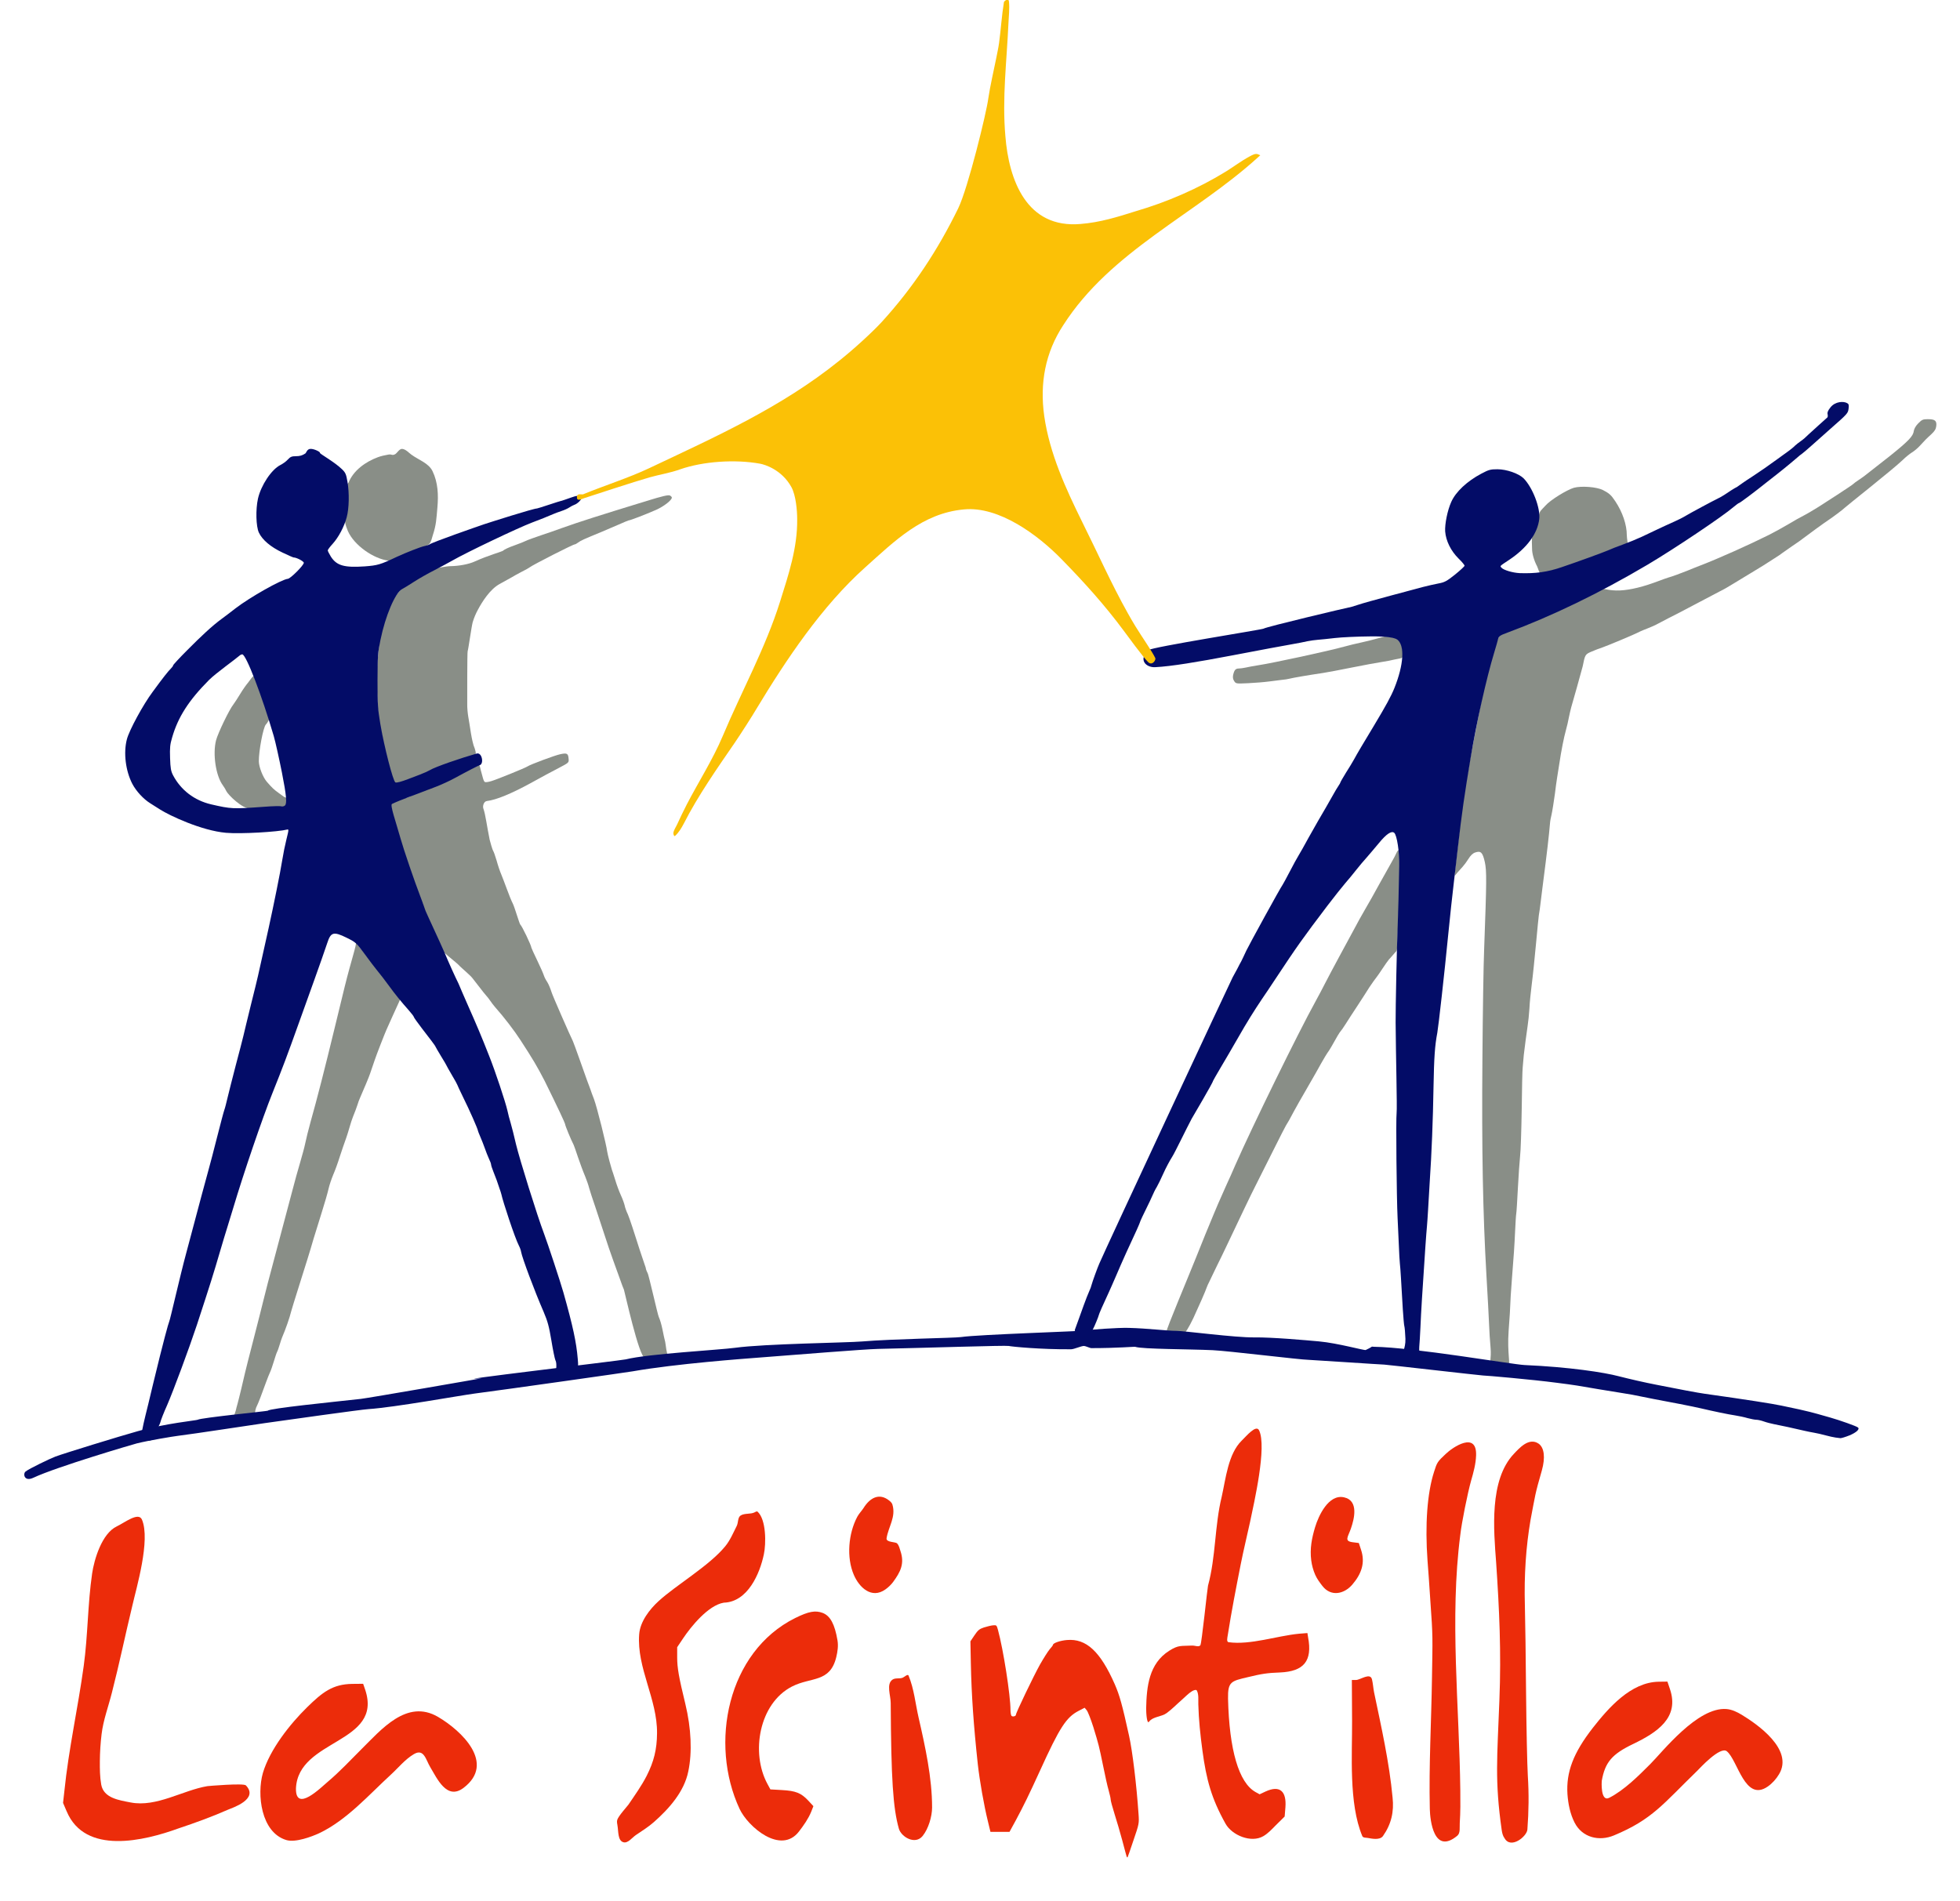 <?xml version="1.0" encoding="UTF-8" standalone="no"?><!DOCTYPE svg PUBLIC "-//W3C//DTD SVG 1.1//EN" "http://www.w3.org/Graphics/SVG/1.1/DTD/svg11.dtd"><svg width="900" height="873" viewBox="0 0 900 873" version="1.1" xmlns="http://www.w3.org/2000/svg" xmlns:xlink="http://www.w3.org/1999/xlink" xml:space="preserve" xmlns:serif="http://www.serif.com/" style="fill-rule:evenodd;clip-rule:evenodd;stroke-linejoin:round;stroke-miterlimit:2;"><g id="Ombre"><path d="M107.591,649.936c-0,-0.3 0.509,-1.536 0.709,-2.286c0.15,-0.8 0.5,-2.05 0.75,-2.9c0.25,-0.8 1,-3.95 1.75,-7c0.7,-3 1.45,-6.3 1.7,-7.25c0.2,-0.95 2,-8.05 4,-15.75c2,-7.7 4,-15.7 4.5,-17.75c0.85,-3.55 2.75,-10.85 4.95,-19c3.15,-11.85 5.75,-21.7 8.3,-31.25c1,-3.85 2.6,-9.7 3.6,-13c0.95,-3.3 1.95,-6.9 2.15,-8c0.85,-3.9 1.4,-6.05 2.6,-10.5c2.95,-10.45 6.55,-24.5 11.15,-43.5c1.8,-7.4 3.85,-15.75 4.5,-18.5c3.2,-13 5.706,-19.747 5.106,-20.497c-0.55,-0.65 18.444,22.897 18.794,23.097c1.75,1 2.18,2.2 1,4.45c-0.488,0.931 -5.1,11.3 -5.65,12.5c-0.55,1.15 -4.75,11.85 -5.5,14.2c-0.8,2.35 -1.7,5.05 -2.05,6c-0.6,1.8 -2.85,7.1 -4.45,10.75c-0.5,1.1 -1.15,2.8 -1.4,3.75c-0.3,0.95 -1.2,3.4 -2.05,5.45c-0.85,2 -2.2,7.25 -3,9.4c-0.8,2.15 -2.15,6.15 -3.05,8.9c-0.85,2.75 -2.2,6.45 -3,8.25c-0.75,1.8 -1.75,4.7 -2.15,6.5c-0.4,1.8 -1.8,6.65 -3.1,10.75c-1.3,4.15 -3,9.65 -3.8,12.25c-0.75,2.6 -1.95,6.65 -2.7,9c-0.7,2.35 -7.25,22.9 -7.55,24.25c-0.65,2.75 -2.55,8.2 -4.15,11.9c-0.6,1.35 -1.6,5.3 -2.3,6.65c-0.7,1.35 -2.2,7.2 -3.3,9.5c-0.3,0.6 -1.05,2.5 -1.7,4.25c-2.25,6.25 -3.6,9.7 -4.15,10.8c-0.8,1.45 -0.962,2.988 -0.962,3.238c-0,0.45 -2.188,0.612 -7.488,1.212c-2.2,0.25 -2.059,0.536 -2.059,0.136Z" style="fill:#898e87;fill-rule:nonzero;"/><path d="M692.35,627c-1.3,-0 -5.7,-1 -7.2,-1c-1.55,0 -0.25,-1.9 -0.7,-7c-0.3,-3.15 -0.6,-8.1 -0.7,-11c-0.1,-2.9 -0.65,-12.9 -1.2,-22.25c-1.65,-28.7 -2.2,-57.9 -1.85,-99.5c0.15,-20.9 0.5,-43.6 0.8,-50.5c1.15,-31.3 1.2,-35.75 0.3,-39.9c-1,-4.45 -1.85,-5.25 -4.45,-4.35c-1.05,0.35 -2.1,1.35 -3.05,2.9c-0.8,1.3 -2,2.9 -2.65,3.6c-0.65,0.7 -1.75,1.95 -2.45,2.75l-1.25,1.5l0.2,-2.7c0.15,-2 1.938,-16.049 2.138,-19.499c0.2,-3.45 2.706,-19.801 3.156,-22.301c0.4,-2.45 1.056,-5.2 1.056,-6c-0,-0.85 6.1,-30.95 6.25,-33.1c0.25,-2.6 0.65,-4.35 1.3,-5.25c0.5,-0.75 4.271,-20.898 7.589,-22.48c2.26,-1.078 9.161,-3.42 10.411,-4.02c1.35,-0.65 20.65,-9.05 21.4,-9.2c0.7,-0.2 1.65,-0.6 2.05,-0.95c1.3,-1.1 11.426,-5.807 12.343,-6.25c0.699,-0.338 2.957,0.85 8.057,0.65c4.9,-0.25 10.85,-1.7 17.85,-4.4c1.65,-0.6 3.55,-1.3 4.25,-1.5c1.55,-0.4 6.05,-2.05 9,-3.25c1.25,-0.55 3.85,-1.55 5.75,-2.3c8.1,-3.1 22.4,-9.5 31.5,-14.05c2.5,-1.25 6.55,-3.5 9,-4.95c2.5,-1.5 5.65,-3.3 7,-3.95c1.4,-0.7 4.4,-2.5 6.75,-3.95c2.35,-1.5 15.35,-9.85 16,-10.55c0.65,-0.7 3.45,-2.4 5.2,-3.75c1.75,-1.4 10.05,-7.85 11.8,-9.25c8.4,-6.75 10.55,-9 10.8,-11.4c0.15,-0.95 0.9,-2.3 2.05,-3.45c1.7,-1.7 2.1,-1.9 4.45,-1.9c3.25,0 4.1,0.75 3.8,3.2c-0.15,1.35 -0.75,2.3 -2.25,3.7c-2.1,1.9 -3.1,2.9 -5.55,5.6c-0.8,0.85 -2.3,2.15 -3.4,2.8c-1.1,0.7 -2.95,2.2 -4.1,3.35c-4.5,4.35 -26.1,21.35 -26.8,22.1c-0.7,0.75 -5.75,4.5 -7.3,5.5c-1.5,0.95 -10.55,7.55 -11.4,8.25c-0.85,0.7 -3.25,2.4 -5.3,3.75c-2.05,1.4 -4.05,2.8 -4.5,3.15c-0.4,0.35 -2.2,1.6 -4,2.7c-1.8,1.15 -4.05,2.6 -5,3.2c-0.95,0.6 -3.65,2.25 -6,3.65c-2.35,1.4 -5.8,3.5 -7.75,4.7c-1.9,1.2 -4.6,2.75 -6,3.4c-1.35,0.65 -22.15,11.75 -23.25,12.15c-0.4,0.2 -2.75,1.4 -5.25,2.75c-2.45,1.4 -7.15,3 -8.15,3.55c-3.15,1.65 -15.6,6.75 -17.1,7.25c-1.5,0.5 -3.9,1.4 -5.35,2.05c-2.75,1.2 -2.85,1.4 -3.9,6.7c-0.2,0.95 -4.9,17.65 -5.25,18.75c-0.3,1.1 -0.8,3.25 -1.1,4.75c-0.25,1.5 -0.9,4.2 -1.4,6c-0.85,3.05 -2.05,8.95 -3.05,15.65c-0.25,1.55 -0.65,4.25 -0.95,6c-0.25,1.7 -0.75,5 -1,7.35c-0.3,2.35 -1.25,8.4 -1.55,9.6c-0.3,1.2 -0.65,2.95 -0.7,3.9c-0.1,0.95 -0.3,3.1 -0.45,4.75c-0.5,5.35 -2.7,22.5 -3.1,25.5c-0.4,3.05 -0.8,6.3 -0.9,7.25c-0.1,0.95 -0.4,3.15 -0.7,4.9c-0.3,1.75 -2.05,22.55 -3.3,32.15c-0.4,3.2 -0.9,7.95 -1,10.5c-0.15,2.6 -0.55,6.3 -0.85,8.2c-0.3,1.95 -1.55,11.2 -1.75,13.25c-0.15,2.05 -0.4,4.65 -0.5,5.75c-0.15,1.1 -0.35,9.75 -0.45,19.25c-0.15,9.5 -0.45,19.15 -0.75,21.5c-0.25,2.35 -0.7,8.85 -1,14.5c-0.3,5.65 -0.6,10.95 -0.75,11.75c-0.15,0.85 -0.35,4.2 -0.5,7.5c-0.4,8.45 -0.6,11.2 -1.5,22.6c-0.45,5.55 -0.75,10.85 -0.75,11.75c0,0.9 -0.3,6.25 -0.75,11.9c-0.8,10.85 1.15,16 -0.4,16Z" style="fill:#898e87;fill-rule:nonzero;"/><path d="M296.136,623.516c-2.65,0.15 -9.386,-30.716 -9.636,-31.266c-0.25,-0.55 -1.05,-2.55 -1.7,-4.5c-0.7,-1.9 -2.15,-5.95 -3.25,-9c-1.1,-3 -2.9,-8.3 -4,-11.75c-1.1,-3.45 -3,-9.15 -4.2,-12.75c-1.25,-3.55 -2.5,-7.5 -2.85,-8.75c-0.3,-1.25 -1.1,-3.5 -1.7,-5c-2.7,-6.45 -4.8,-13.5 -5.35,-14.65c-1.3,-2.5 -3.95,-8.95 -3.95,-9.55c0,-0.2 -1,-2.55 -2.25,-5.15c-1.25,-2.6 -4.95,-10.4 -7.15,-14.75c-3.55,-6.85 -5.4,-9.95 -11.05,-18.65c-2.95,-4.55 -7.5,-10.5 -11.8,-15.35c-0.65,-0.75 -1.6,-2 -2.1,-2.75c-0.5,-0.75 -1.35,-1.85 -1.9,-2.45c-0.55,-0.6 -1.85,-2.2 -2.85,-3.55c-1.05,-1.3 -2.6,-3.35 -3.5,-4.5c-0.9,-1.2 -5.1,-4.75 -5.65,-5.35c-1.75,-2 -8.905,-7.189 -10.105,-9.089c-0.7,-1.2 -2.995,-11.311 -4.495,-12.711c-1.25,-1.2 -2.15,-4.3 -2.15,-5.4c0,-0.85 -0.35,-1.85 -0.75,-2.3c-0.45,-0.45 -3.75,-7.85 -4.4,-10.2c-0.45,-1.7 -0.85,-3.55 -0.85,-4.05c0,-0.55 -0.25,-1.15 -0.5,-1.3c-0.25,-0.15 -4.5,-11.75 -4.85,-14.8c-0.15,-1.35 -0.5,-2.45 -0.7,-2.45c-0.7,0 -4.895,-13.783 -2.753,-13.783c0.7,-0 6.953,-1.167 8.053,-1.717c1.1,-0.55 16.05,-7.8 17,-8.25c1,-0.4 2.8,-1.4 4.05,-2.2c1.3,-0.9 8.791,-3.54 9.458,-3.868c2.415,-1.186 1.835,-0.025 2.742,2.868c0.539,1.718 0.95,4.3 1.7,4.6c0.35,0.15 1.75,-0.05 3.1,-0.5c2.5,-0.75 15.55,-6.05 16.45,-6.7c1.2,-0.85 12.6,-5.1 15.05,-5.6c3.1,-0.65 3.6,-0.35 3.8,2.15c0.15,1.75 0.1,1.75 -4.65,4.25c-2.65,1.35 -8.5,4.5 -12.9,6.95c-8.8,4.8 -15.7,7.65 -19.95,8.15c-1.45,0.15 -2.086,2.317 -1.636,3.517c0.95,2.55 1.636,8.183 2.886,14.283c0.15,0.75 1.35,4.85 1.6,5.1c0.25,0.3 0.95,2.3 1.6,4.5c0.6,2.2 1.55,5 2.1,6.25c0.5,1.25 1.7,4.3 2.6,6.8c0.9,2.5 2.1,5.45 2.7,6.6c0.95,1.9 3.05,9.4 3.5,9.75c0.7,0.5 5.05,9.6 5.05,10.55c-0,0.15 1.2,2.8 2.7,5.9c1.5,3.1 2.85,6.2 3.05,6.9c0.2,0.7 0.9,2.05 1.55,3c0.6,0.95 1.5,3.1 2,4.75c0.5,1.65 8.75,20.45 9.75,22.35c0.5,1 5.95,16.5 6.5,18c0.55,1.45 1.25,3.35 1.55,4.15c0.25,0.85 1,2.85 1.65,4.5c1.4,3.75 5.75,21.2 6.05,24c0.2,1.5 1.9,7.7 2.15,8.35c0.25,0.65 0.95,2.85 1.6,4.9c0.6,2.05 1.75,5.15 2.55,6.9c0.8,1.7 1.55,3.85 1.75,4.75c0.15,0.85 0.8,2.7 1.45,4c0.65,1.35 3.75,10.95 4.25,12.6c1.097,3.609 3.95,11.831 3.95,11.9c0,0.716 0.779,2.371 0.85,2.45c0.5,0.55 4.6,19 5.15,20.2c0.55,1.1 1.3,3.7 1.7,5.75c0.4,2.05 0.95,4.6 1.25,5.7c0.25,1.1 0.662,5.888 1.262,5.888c0.45,0 -6.226,1.128 -10.576,1.378Z" style="fill:#898e87;fill-rule:nonzero;"/><path d="M543.9,612.25c-0.15,-0.15 -2.25,-0.3 -4.65,-0.3c-3.45,0 -3.283,0.142 -3.55,-0.6c-0.267,-0.742 9.7,-24.35 13.3,-33.35c1.7,-4.4 7.4,-18.3 8.25,-20.25c0.5,-1.1 1.4,-3.25 2,-4.75c0.65,-1.5 2.3,-5.2 3.65,-8.25c1.4,-3 3.35,-7.4 4.35,-9.75c7.7,-17.55 28.95,-60.9 36.75,-75c1.45,-2.6 3.45,-6.45 4.5,-8.5c1.05,-2.05 3.95,-7.55 6.5,-12.25c2.55,-4.65 5.65,-10.4 6.9,-12.75c1.2,-2.35 3.4,-6.25 4.85,-8.75c1.45,-2.45 4.5,-7.85 6.75,-12c2.3,-4.1 4.8,-8.6 5.6,-10c0.8,-1.35 1.7,-3.1 2.05,-3.9c1.05,-2.45 1.85,-1.65 1.85,1.9l0,11.15c0,4.35 -0.45,9.25 -0.7,13.1c-0.15,2.35 -0.4,8.2 -0.6,13c-0.283,6.781 0.023,4.99 -1.6,7c-0.727,0.9 -2.3,2.6 -2.3,2.6c-1.25,1.45 -4.55,6.7 -5.45,7.8c-0.85,1.1 -2.45,3.3 -3.5,4.9c-1,1.65 -3.55,5.55 -5.6,8.7c-2.1,3.15 -4.5,6.9 -5.35,8.25c-0.85,1.4 -2.1,3.15 -2.75,3.9c-0.65,0.8 -3.9,6.9 -4.85,8.25c-0.95,1.3 -2.55,3.95 -3.6,5.85c-2.15,4.05 -10.95,19 -12.5,22c-1.55,3 -3.25,6 -3.75,6.7c-0.5,0.65 -10.35,20.55 -14.05,27.8c-1.5,2.85 -8.1,16.7 -13.4,27.9c-0.85,1.85 -3.25,6.75 -4.2,8.65c-0.95,1.9 -2.05,4.25 -2.5,5.2c-0.45,0.95 -1,2.1 -1.2,2.5c-0.25,0.4 -0.7,1.45 -1,2.25c-0.5,1.55 -3.6,8.6 -6.1,14c-2.1,4.45 -3.95,7.15 -4.1,7Z" style="fill:#898e87;fill-rule:nonzero;"/><path d="M115.18,371.36c-3.95,0.25 -10.53,-6.51 -11.23,-8.01c-0.25,-0.6 -1,-1.85 -1.65,-2.75c-3.2,-4.35 -4.7,-14.3 -3.1,-20.6c0.85,-3.3 6.1,-14.2 8,-16.55c0.55,-0.75 1.95,-2.85 3.05,-4.7c1.1,-1.85 2.75,-4.2 3.65,-5.25c0.85,-1.05 2.05,-3 2.6,-3c1.25,0 2.8,3.25 3.6,7.5c0.3,1.5 3.55,9.9 3.85,10.65c0.3,0.8 -0.95,3.15 -1.9,4.1c-1.2,1.35 -3.25,12.1 -3.2,16.9c0.05,2.65 1.9,7.35 3.7,9.4c2.5,2.85 3.1,3.45 5.6,5.25l2.35,1.7c0,0 1.5,0.25 1.5,1.5l-0.56,2.99l-5.55,0.22c-3.55,0.2 -7.76,0.5 -10.71,0.65Z" style="fill:#898e87;fill-rule:nonzero;"/><path d="M181.286,359.679c-0.745,-1.125 -4.636,-13.479 -5.236,-18.579c-0.4,-3.1 -1.825,-8.837 -1.868,-9.126c-1.173,-7.933 -1.182,-22.024 -1.182,-23.474c-0,-1.1 1.3,-15.35 1.55,-16.75c1.25,-5.75 3,-11.55 3.7,-12.05c0.4,-0.3 0.75,-1.05 0.75,-1.6c-0,-1.7 6.2,-8.9 6.75,-9.05c0.55,-0.1 1.8,-0.8 2.75,-1.55c0.95,-0.75 10.05,-6.5 11.4,-6.5c0.4,0 5,-1 6.9,-1c3.95,-0.05 8.5,-0.9 11.2,-2.15c6.1,-2.8 12.85,-4.6 13.15,-5.05c0.35,-0.45 2.65,-1.5 5.1,-2.35c2.5,-0.9 4.75,-1.8 5.05,-2c0.3,-0.25 6.1,-2.3 7.8,-2.85c1.75,-0.55 5.75,-1.95 8.9,-3.1c8.15,-2.9 16.45,-5.55 38.95,-12.45c7.25,-2.25 9.95,-2.85 10.65,-2.5c0.5,0.25 0.9,0.7 0.9,0.95c-0,1.2 -3.65,4.05 -7.25,5.65c-4.9,2.15 -11.9,4.85 -12.65,4.85c-0.3,0 -7.5,3.25 -12.35,5.25c-8.35,3.45 -9.5,3.95 -10.7,4.85c-0.65,0.5 -1.4,0.9 -1.65,0.9c-0.8,0 -19.35,9.45 -20.7,10.55c-0.35,0.3 -1.9,1.15 -3.5,1.95c-1.65,0.85 -3.75,2 -4.7,2.6c-0.95,0.55 -3.45,1.95 -5.5,3.05c-4.55,2.45 -8.15,8.3 -10.05,11.85c-1.05,1.9 -1.85,3.9 -2.4,5.75c-0.55,2 -2.05,12.85 -2.3,13.25c-0.25,0.4 -0.2,22.6 -0.2,24.25c-0.05,1.65 0.2,4.25 0.45,5.75c0.25,1.5 0.85,5 1.25,7.75c0.45,2.75 1.068,5.164 1.2,5.5c0.807,2.057 1.513,4.185 0.563,4.485c-0.5,0.2 -35.6,14.644 -36.727,12.944Z" style="fill:#898e87;fill-rule:nonzero;"/><path d="M566.7,312.75c-0.55,-0.85 -0.7,-1.7 -0.45,-2.85c0.5,-2.15 1.1,-2.9 2.55,-2.9c0.65,0 2.15,-0.2 3.3,-0.45c1.2,-0.3 3.6,-0.7 5.4,-1c6.95,-1.05 32.6,-6.6 39.75,-8.6c1.95,-0.55 5.65,-1.45 8.25,-2c4.85,-1.05 9.935,-2.618 10.295,-2.614c1.209,0.013 5.423,0.348 6.455,1.564c1.899,2.236 1.815,5.026 1.979,7.521c0.066,0.992 -2.379,1.079 -4.029,1.479c-1.05,0.3 -3.65,0.8 -5.7,1.1c-2.05,0.3 -8.25,1.45 -13.75,2.55c-5.5,1.1 -11.45,2.25 -13.25,2.5c-6.75,1 -13.75,2.2 -15.5,2.65c-0.7,0.2 -2.15,0.4 -3.25,0.5c-1.1,0.15 -3.8,0.45 -5.95,0.75c-2.2,0.3 -6.55,0.65 -9.65,0.8c-5.55,0.25 -5.65,0.25 -6.45,-1Z" style="fill:#898e87;fill-rule:nonzero;"/><path d="M707.36,263.217c-0.547,0.065 -1.16,-2.367 -1.56,-3.167c-1.4,-2.65 -2.3,-5.8 -2.3,-8c-0,-1.7 -0.3,-4.85 0.15,-5.8c0.45,-0.95 2.992,-6.789 2.992,-9.039c-0,-2.5 1.402,-3.168 2.902,-4.918c2.3,-2.7 10.056,-7.393 13.156,-8.293c3.45,-0.95 10.5,-0.4 13.35,1.05c2.9,1.5 3.75,2.25 5.7,5.2c3.3,4.95 5.25,10.75 5.25,15.5c-0,1.65 0.686,4.144 0.136,4.144c-1.904,0 -9.286,3.506 -11.636,4.256c-1.5,0.5 -2.95,1.15 -3.2,1.4c-0.3,0.25 -18.913,6.95 -24.94,7.667Z" style="fill:#898e87;fill-rule:nonzero;"/><path d="M160,221.75c2.288,-5.769 7.859,-9.66 13.446,-11.76c1.593,-0.599 3.279,-0.938 4.954,-1.24c1.533,-0.277 1.622,0.613 3.083,-0.192c0.823,-0.453 1.905,-2.501 3.17,-2.414c1.586,0.11 3.026,1.74 4.197,2.606c3.313,2.451 7.953,3.892 9.75,7.6c2.54,5.241 2.751,11.012 2.25,16.65c-0.481,5.415 -0.507,7.886 -2.1,12.745c-0.474,1.442 -0.702,3.106 -1.75,4.205c-1.016,1.065 -6.756,2.568 -7.993,3.107c-2.685,1.17 -7.363,4.821 -10.507,4.443c-6.943,-0.834 -15.868,-7.049 -18.75,-13.6c-2.418,-5.498 -1.478,-8.869 -0.82,-15.09c0.251,-2.367 -0.91,-5.74 1.07,-7.06Z" style="fill:#898e87;fill-rule:nonzero;"/></g><g id="La-Scintilla" serif:id="La Scintilla"><path d="M517.3,852.45c-0.15,-0.4 -1,-3.6 -1.95,-7.2c-0.95,-3.55 -2.55,-9.05 -3.55,-12.15c-1,-3.15 -1.8,-6.15 -1.8,-6.7c0,-0.55 -0.45,-2.5 -0.95,-4.3c-0.55,-1.85 -1.65,-6.85 -2.5,-11.1c-1.95,-9.45 -2,-9.65 -4.5,-17.85c-1.15,-3.6 -2.5,-7.1 -3.05,-7.75l-0.95,-1.15l-2.8,1.45c-5.65,2.95 -8.65,7.55 -17.7,27.45c-5.25,11.5 -7.35,15.75 -11,22.6l-3,5.5l-8.75,0l-1.15,-4.75c-1.85,-7.5 -3.8,-18.7 -4.65,-26.25c-1.95,-18.05 -2.9,-31.8 -3.2,-46.25l-0.2,-10.25l1.85,-2.75c1.55,-2.3 2.2,-2.9 4.3,-3.6c1.4,-0.45 3.25,-0.9 4.2,-1c1.65,-0.15 1.7,-0.05 2.3,2.1c2.45,8.95 5.75,30 5.75,36.85c0,1.05 0.2,2.2 0.4,2.55c0.45,0.65 2.1,0.3 2.1,-0.45c0,-0.9 8.1,-17.75 11.05,-23.05c1.65,-2.9 3.65,-6.05 4.45,-7c0.8,-0.9 1.5,-1.8 1.5,-2c0,-0.85 3.3,-2 6.45,-2.25c8.85,-0.75 15.3,5.25 21.95,20.35c2.2,5.1 3.35,9.1 6.55,23.65c1.55,6.9 3.45,22.65 4.35,35.95c0.3,4.25 0.25,4.5 -2.3,11.95c-1.4,4.25 -2.65,7.75 -2.75,7.9c-0.15,0.1 -0.35,-0.1 -0.45,-0.5Z" style="fill:#ec2c0a;fill-rule:nonzero;"/><path d="M296.95,815.5c3.3,-6.5 4.7,-12.15 4.75,-19.5c0.17,-15.787 -9.376,-30.012 -8.2,-45.5c0.445,-5.856 4.818,-11.466 8.9,-15.2c8.205,-7.505 23.171,-16.15 30.581,-25.15c2.289,-2.779 3.695,-6.187 5.319,-9.4c0.776,-1.536 0.373,-3.937 1.85,-4.819c1.877,-1.12 4.445,-0.453 6.4,-1.431c0.55,-0.35 1.15,-0.5 1.25,-0.35c4.108,3.595 3.994,14.892 2.95,19.65c-1.784,8.614 -7.283,21.863 -18.4,22.2c-7.179,1.197 -15.077,11.014 -18.65,16.35l-2.75,4.1l0,4.65c0,4.85 0.75,9.05 3.75,21.4c2.7,11.2 3.2,22.2 1.35,31c-1.9,9.391 -8.901,17.164 -15.788,23.25c-2.543,2.247 -5.454,4.044 -8.262,5.95c-1.84,1.249 -3.671,3.944 -5.8,3.3c-2.553,-0.773 -2.204,-4.92 -2.65,-7.55c-0.151,-0.89 -0.372,-1.838 -0.125,-2.706c0.503,-1.77 4.68,-6.313 5.175,-7.044c2.919,-4.311 5.973,-8.568 8.35,-13.2Z" style="fill:#ec2c0a;fill-rule:nonzero;"/><path d="M30.6,831.8l-1.65,-3.85l0.6,-5.35c1.972,-19.392 6.264,-38.34 8.9,-57.6c1.924,-14.06 1.805,-28.357 3.85,-42.4c0.92,-6.315 4.433,-18.388 11.35,-21.65c3.599,-1.697 9.958,-6.763 11.525,-3.106c4.04,9.426 -2.628,31.62 -4.375,39.406c-3.228,13.316 -5.981,26.726 -9.4,40c-1.591,6.365 -3.964,12.587 -4.75,19.1c-0.496,4.112 -0.769,8.258 -0.8,12.4c-0.027,3.6 -0.002,7.236 0.625,10.781c1.104,6.241 8.243,7.19 13.525,8.219c11.856,2.31 23.903,-5.604 35.25,-7.5c0.297,-0.05 16.588,-1.448 17.65,-0.35c6.166,6.373 -6.451,10.395 -8.05,11.1c-7.41,3.267 -15.163,6.088 -22.85,8.65c-15.728,5.719 -42.924,12.399 -51.4,-7.85Z" style="fill:#ec2c0a;fill-rule:nonzero;"/><path d="M120.7,814.25c3.2,-10.869 12.567,-22.634 20.35,-30.25c6.9,-6.752 11.623,-10.575 20.65,-10.7l5.05,-0.05l0.95,2.75c8.264,24.791 -30.732,22.458 -31.8,45.25c-0.232,11.347 11.391,-0.296 14.6,-3c5.408,-4.557 10.249,-9.749 15.25,-14.75c9.327,-9.217 21.001,-23.371 35.3,-15.1c10.906,6.372 26.708,21.372 11.781,32.663c-7.673,5.803 -12.113,-4.319 -15.281,-9.563c-2.007,-3.323 -2.865,-8.693 -7.5,-5.95c-4.114,2.435 -7.172,6.324 -10.7,9.55c-9.728,8.897 -20.205,20.858 -32.85,26.8c-3.362,1.543 -10.821,4.376 -15.05,3.1c-11.63,-3.508 -13.548,-20.957 -10.75,-30.75Z" style="fill:#ec2c0a;fill-rule:nonzero;"/><path d="M365.15,743.05c6.2,-3.05 9.2,-3.6 12.6,-2.35c3.5,1.35 5.55,5.15 6.8,12.55c0.457,2.549 0.057,5.232 -0.55,7.75c-2.857,11.853 -11.587,9.02 -20.325,13.5c-15.136,7.761 -19.035,30.45 -11.275,44.75l1.35,2.5l5.25,0.3c6.45,0.35 8.85,1.35 12.15,4.85l2.35,2.55l-1,2.55c-1.343,3.283 -3.446,6.231 -5.6,9.05c-8.327,10.897 -23.458,-2.105 -27.3,-10.35c-13.97,-29.981 -5.643,-72.151 25.55,-87.65Z" style="fill:#ec2c0a;fill-rule:nonzero;"/><path d="M412.75,839.8c-2.7,-9.5 -3.55,-22.9 -3.75,-57.75c-0.034,-3.588 -2.128,-8.73 0.851,-10.73c1.236,-0.83 2.972,-0.344 4.399,-0.77c1,-0.298 2.55,-2.014 2.95,-1.05c2.528,6.094 3.128,12.819 4.6,19.25c3.029,13.237 6.228,27.763 6.2,41.35c-0.008,4.05 -1.665,9.742 -4.35,13.05c-3.423,4.217 -9.788,0.461 -10.9,-3.35Z" style="fill:#ec2c0a;fill-rule:nonzero;"/><path d="M550.25,782.55c-0.066,-2.06 0.259,-4.3 -0.65,-6.15c-0.332,-0.676 -1.6,-0.134 -2.244,0.256c-1.719,1.042 -3.084,2.581 -4.606,3.894c-2.368,2.043 -4.533,4.337 -7.063,6.175c-2.388,1.735 -6.143,1.52 -7.987,3.825c-1.057,1.761 -1.421,-3.946 -1.4,-6c0.201,-10.08 1.294,-20.568 10.55,-26.45c4.37,-2.777 5.477,-2.119 10.5,-2.4c1.301,-0.073 3.254,0.881 3.9,-0.25c0.2,-0.25 1,-6.3 1.8,-13.35c0.75,-7.05 1.55,-13.3 1.65,-13.9c3.629,-13.308 3.014,-27.503 6.3,-40.9c1.842,-8.105 2.918,-19.628 9.2,-25.75c2.205,-2.148 6.598,-7.466 7.95,-4.7c3.675,7.521 -2.293,33.203 -4.1,41.9c-1.395,6.508 -3.014,12.969 -4.3,19.5c-2.148,10.905 -4.287,21.818 -6,32.8c-0.161,1.029 -0.632,2.959 0.4,3.1c10.06,1.377 22.239,-2.932 32.4,-3.9l3.8,-0.3l0.3,1.9c2.089,10.965 -1.972,15.731 -12.9,16.2c-5.7,0.2 -8.4,0.6 -14.75,2.15c-7.712,1.815 -9.23,2.043 -9.1,9.85c0.55,23.6 4.95,38.6 12.6,42.9l1.9,1.05l2.65,-1.25c6.838,-3.175 9.736,0.075 9.2,7.2l-0.35,4.25l-4.1,4.05c-1.751,1.79 -3.494,3.678 -5.65,4.95c-5.619,3.315 -14.436,-0.395 -17.4,-5.7c-6.52,-11.666 -8.813,-20.308 -10.594,-33.494c-0.961,-7.115 -1.729,-14.278 -1.906,-21.456Z" style="fill:#ec2c0a;fill-rule:nonzero;"/><path d="M620.85,790.15l-0.1,-18.65l1.9,0c2.004,0 6.552,-3.578 7.35,-0.25c0.464,1.937 0.567,3.945 0.95,5.9c3.327,15.944 6.986,32.104 8.5,48.35c0.706,6.493 -0.569,12.19 -4.4,17.65c-1.462,2.084 -5.349,1.169 -6.95,0.9c-0.884,-0.148 -2.203,-0.024 -2.55,-0.85c-6.323,-15.07 -4.589,-37.796 -4.7,-53.05Z" style="fill:#ec2c0a;fill-rule:nonzero;"/><path d="M656.75,734.5c-0.4,-6.2 -0.95,-14.15 -1.25,-17.75c-1.2,-16.55 -0.15,-31.1 3,-40.85c1.35,-4.3 1.55,-4.65 5.35,-8.2c3.212,-3.13 14.324,-10.575 13.95,0.65c-0.132,3.956 -1.198,7.848 -2.3,11.65c-1.6,5.7 -4.35,19.35 -4.95,24.85c-4.958,38.245 -0.443,78.894 0,117.4c0.057,4.984 0.085,9.977 -0.25,14.95c-0.133,1.983 0.383,4.585 -1.15,5.85c-10.737,8.856 -12.479,-7.039 -12.6,-12.3c-0.465,-20.164 0.708,-40.333 1,-60.5c0.262,-18.058 0.511,-17.831 -0.8,-35.75Z" style="fill:#ec2c0a;fill-rule:nonzero;"/><path d="M690.85,844.15c-0.803,-1.071 -1.111,-2.475 -1.3,-3.8c-3.237,-22.728 -2.045,-33.093 -1.05,-59.6c0.88,-22.162 -0.038,-41.614 -1.5,-63.25c-1.084,-14.657 -3.272,-37.814 8.15,-49.85c2.44,-2.571 6.925,-7.753 11.4,-4.65c2.55,1.85 3.1,6.35 1.45,12.25c-3.259,11.282 -2.987,11.191 -5.2,22.75c-2.1,12.3 -3,25.4 -2.6,39.4c0.15,6.5 0.45,24.7 0.55,40.35c0.15,15.7 0.5,32.65 0.8,37.75c0.536,8.216 0.429,16.49 -0.2,24.7c-0.242,3.159 -7.616,9.142 -10.5,3.95Z" style="fill:#ec2c0a;fill-rule:nonzero;"/><path d="M719.75,823.95c-0.65,-10.15 2.7,-18.95 11.6,-30.4c7.138,-9.089 17.44,-21.082 30.35,-21.25l3.95,-0.05l1.15,3.4c4.51,13.207 -5.935,19.966 -16.9,25.25c-9.7,4.65 -12.9,8.4 -14.4,16.95c-0.019,0.103 -0.674,9.854 3.45,7.75c6.952,-3.547 13.555,-10.205 18.85,-15.5c5.523,-5.492 21.694,-26.358 35,-25.25c2.486,0.207 4.867,1.355 7,2.65c6.84,4.153 24.015,15.867 17.1,27.3c-1.328,2.196 -3.104,4.208 -5.219,5.663c-10.48,7.208 -13.704,-12.092 -18.731,-16.213c-3.076,-2.522 -12.673,8.043 -13.5,8.85c-15.826,15.346 -20.631,22.408 -38.381,29.794c-6.727,2.799 -14.529,1.046 -18.069,-5.944c-2.018,-3.985 -2.928,-8.545 -3.25,-13Z" style="fill:#ec2c0a;fill-rule:nonzero;"/><path d="M396.55,692.5c2.818,-4.525 7.084,-7.127 11.75,-3.4c0.62,0.495 1.261,1.096 1.487,1.856c1.703,5.709 -1.843,10.147 -2.687,15.444c-0.315,1.98 4.053,1.573 4.837,2.394c0.895,0.936 1.154,2.328 1.563,3.556c1.907,5.727 0.018,9.482 -3.4,14.15c-0.99,1.328 -2.229,2.487 -3.581,3.444c-6.295,4.453 -11.954,-0.883 -14.469,-6.744c-3.448,-8.037 -2.468,-19.029 1.6,-26.65c0.782,-1.465 2.004,-2.652 2.9,-4.05Z" style="fill:#ec2c0a;fill-rule:nonzero;"/><path d="M621.2,708.25l2.75,0.35l1,3.05c2.084,6.146 0.098,11.242 -3.95,16c-3.726,4.38 -9.81,5.776 -13.774,0.676c-1.257,-1.617 -2.501,-3.293 -3.32,-5.17c-0.91,-2.086 -1.517,-4.327 -1.81,-6.585c-0.691,-5.317 0.246,-10.184 1.779,-15.265c1.578,-5.23 6.175,-15.255 13.288,-13.687c6.882,1.517 4.664,10 3.137,14.381c-1.362,3.906 -3.219,5.751 0.9,6.25Z" style="fill:#ec2c0a;fill-rule:nonzero;"/></g><g id="Base"><path d="M842.75,660.15c-0.8,-0.1 -2.85,-0.55 -4.5,-1c-1.65,-0.45 -4,-1 -5.25,-1.2c-1.25,-0.2 -3.15,-0.6 -4.25,-0.85c-3.9,-0.95 -12.05,-2.7 -14.25,-3.1c-1.25,-0.25 -3.25,-0.75 -4.5,-1.2c-1.25,-0.45 -2.8,-0.8 -3.5,-0.8c-0.7,0 -2.5,-0.35 -4,-0.75c-1.5,-0.45 -4.1,-1 -5.75,-1.25c-3.1,-0.45 -10,-1.9 -15.75,-3.25c-3.1,-0.75 -15.45,-3.15 -21.75,-4.3c-1.65,-0.3 -4.35,-0.85 -6,-1.2c-1.65,-0.4 -5.35,-1.05 -8.25,-1.5c-2.9,-0.45 -7.7,-1.25 -10.75,-1.75c-9.2,-1.6 -11.2,-1.95 -19.5,-3c-10.95,-1.45 -32.433,-3.333 -33.783,-3.333c-0.95,-0 -44.434,-5 -45.334,-5c-1.25,-0 -33.815,-2.2 -34.866,-2.2c-3.361,-0 -36.739,-4.091 -43.91,-4.424c-10.618,-0.491 -32.245,-0.45 -35.541,-1.53c-0.452,-0.148 -8.006,0.591 -20.186,0.587c-0.67,0 -2.684,-0.999 -3.373,-0.998c-1.338,0.003 -4.537,1.511 -5.916,1.523c-13.817,0.119 -27.271,-1.195 -28.662,-1.521c-1.384,-0.325 -37.532,0.858 -59.97,1.356c-6.424,0.142 -37.367,2.654 -54.716,3.987c-6.715,0.515 -37.961,2.802 -57.993,6.311c-2.586,0.453 -57.616,8.265 -72.551,10.206c-6.663,0.866 -36.552,6.323 -48.788,7.147c-3.734,0.252 -36.097,4.815 -47.581,6.432c-6.342,0.894 -32.48,4.933 -39.816,5.823c-2.382,0.289 -13.549,2.141 -18.924,3.482c-1.608,0.401 -36.755,10.724 -47.543,15.789c-4.15,1.948 -4.859,-1.789 -3.567,-2.856c1.584,-1.308 11.325,-5.979 13.735,-6.885c3.887,-1.462 29.39,-9.311 37.764,-11.644c13.215,-3.683 27.123,-4.948 27.591,-5.273c1.262,-0.878 32.021,-3.943 32.14,-4.136c0.664,-1.078 29.299,-3.945 42.764,-5.435c3.353,-0.371 56.115,-9.531 55.322,-9.46c-21.243,1.888 64.378,-8.2 66.316,-8.686c10.228,-2.564 43.01,-4.332 50.198,-5.319c13.532,-1.858 51.282,-2.313 58.209,-2.898c14.112,-1.192 42.332,-1.571 45.51,-2.028c8.48,-1.219 55.206,-2.615 57.417,-3.06c1.688,-0.339 14.276,-1.29 19.556,-1.155c8.917,0.229 17.553,1.365 21.922,1.365c3.604,-0 27.059,3.129 35.821,3.008c8.009,-0.112 23.813,1.301 29.637,1.83c8.697,0.791 20.869,4.244 21.484,3.956c4.271,-2.004 1.85,-1.503 3.842,-1.477c17.976,0.233 63.635,8.146 69.109,8.383c20.5,0.9 36.583,3.383 43.183,5.133c5.1,1.3 11.8,2.85 17.5,3.95c10.2,2.05 19.1,3.7 22,4.1c18.9,2.65 31.6,4.65 35.25,5.45c1.25,0.25 4.95,1.05 8.25,1.75c3.3,0.75 7,1.65 8.25,2.05c1.25,0.35 3.95,1.15 6,1.7c4.2,1.2 12.05,3.95 12.65,4.55c0.95,0.75 -0.75,2.3 -3.85,3.6c-1.85,0.75 -3.7,1.3 -4.2,1.3c-0.45,-0.05 -1.5,-0.2 -2.35,-0.3Z" style="fill:#030c67;fill-rule:nonzero;"/></g><g id="Omini"><path d="M64.484,660.342c0.441,-1.116 1.016,-5.242 2.316,-10.342c0.4,-1.5 1.95,-7.9 3.45,-14.25c4.9,-20.3 7.05,-27.95 7.45,-28.85c0.45,-0.85 4.95,-20.9 7.8,-31.4c0.5,-1.8 1.55,-5.85 2.4,-9c3.4,-12.8 6.65,-25 7.85,-29.25c0.7,-2.45 2.5,-9.35 4,-15.3c1.5,-5.9 2.95,-11.4 3.25,-12.2c0.3,-0.75 0.95,-3.35 1.5,-5.7c0.55,-2.35 2.25,-9 3.75,-14.8c1.55,-5.75 3.1,-11.85 3.5,-13.5c0.35,-1.65 1.95,-8.05 3.45,-14.25c1.55,-6.2 3.05,-12.25 3.3,-13.5c0.25,-1.25 1.6,-7.2 2.95,-13.25c2.45,-10.75 5.25,-24.1 7.1,-33.85c0.5,-2.7 1.626,-9.294 1.95,-10.85c1.5,-7.2 2.499,-9.362 1.5,-9.114c-4.493,1.114 -21.419,2.104 -28.2,1.514c-11.26,-0.98 -26,-7.95 -30.3,-10.7c-1.8,-1.15 -3.8,-2.4 -4.5,-2.85c-3.15,-1.95 -6.5,-5.6 -8.25,-8.95c-3.1,-6 -4.1,-14.25 -2.5,-20.4c1.05,-4.15 7.45,-15.95 11.9,-21.9c4.75,-6.5 7.15,-9.5 8.2,-10.5c0.6,-0.6 1.15,-1.3 1.15,-1.6c-0,-0.25 2.9,-3.4 6.45,-6.95c6.3,-6.35 11.45,-11.2 15.9,-14.45c1.4,-1.05 4.25,-3.15 6.25,-4.75c6.55,-5.05 21.1,-13.3 24.1,-13.6c1.25,-0.15 7.3,-6.2 7.3,-7.35c-0,-0.7 -3.35,-2.45 -4.7,-2.45c-0.2,0 -2.5,-1 -5.1,-2.25c-5.4,-2.55 -9.25,-5.8 -10.85,-9.2c-1.3,-2.85 -1.5,-10.55 -0.4,-15.55c1.4,-6.15 6.2,-13.4 10.3,-15.45c1.1,-0.55 2.65,-1.65 3.4,-2.5c1.2,-1.3 1.8,-1.55 3.8,-1.55c1.75,0 2.9,-0.35 4.25,-1.25c0.473,-0.331 0.761,-2.011 2.293,-2.106c1.708,-0.106 4.638,1.41 4.401,1.779c-0.25,0.45 6.356,3.927 10.106,7.527c1.65,1.6 1.95,2.25 2.55,5.8c0.9,5.15 0.75,12.3 -0.35,16.3c-1.15,4.35 -3.75,9.2 -6.45,12.2c-1.25,1.35 -2.25,2.7 -2.25,3c-0,0.3 0.65,1.6 1.45,2.9c2.65,4.1 6.1,5.1 15.55,4.45c5.85,-0.45 7.05,-0.75 14.75,-4.4c4.35,-2 10.95,-4.6 12.75,-4.95c0.95,-0.2 2,-0.55 2.25,-0.75c1.5,-1.1 22,-8.2 25.05,-9.25c2.55,-0.85 22.65,-7.25 24.3,-7.25c0.45,0 10.6,-3.45 10.8,-3.4c0.2,0.05 3.2,-1.05 4.8,-1.6c2.8,-0.95 3.05,-0.95 3.9,-0.15c0.9,0.8 0.9,0.85 -0.15,2c-0.6,0.6 -1.6,1.3 -2.15,1.45c-0.6,0.2 -1.6,0.75 -2.3,1.2c-0.7,0.5 -2.35,1.25 -3.75,1.7c-1.35,0.45 -2.95,1.05 -3.5,1.3c-2.05,0.9 -7.1,2.95 -10,4c-6.2,2.35 -29.6,13.45 -36.75,17.55c-1.5,0.85 -5.1,2.8 -8,4.3c-2.9,1.45 -7.1,3.85 -9.35,5.3c-2.2,1.45 -4.7,2.95 -5.55,3.4c-3.15,1.75 -7.6,12.15 -9.9,23.35c-1.2,5.8 -1.3,7.4 -1.35,18.6c-0,11 0.15,13.05 1.3,20c1.8,10.55 5.8,26.1 6.9,26.8c0.5,0.3 2.85,-0.35 5.95,-1.55c0.95,-0.4 3.35,-1.3 5.25,-2c1.95,-0.75 3.95,-1.65 4.5,-2c2.55,-1.6 14.636,-5.695 21.636,-7.695c2.45,-0.7 3.485,4.802 1.314,5.374c-0.435,0.114 -5.364,2.6 -11.214,5.8c-5.85,3.2 -12.402,5.426 -12.886,5.621c-4.271,1.721 -12.286,4.5 -16.1,6.35c-0.99,0.48 1.7,7.95 4,16.1c1.3,4.7 6.4,19.6 8.95,26.2c1.1,2.9 2.05,5.45 2.05,5.65c-0,0.2 0.7,1.9 1.55,3.7c3.85,8.3 7.7,16.75 9.2,20.4c0.95,2.2 2.5,5.65 3.45,7.65c1,2 1.8,3.75 1.8,3.85c-0,0.1 1.85,4.35 4.05,9.35c3.6,8.1 6.25,14.35 9.5,22.65c2.9,7.25 7.55,21.3 8.45,25.25c0.3,1.5 1,4.1 1.5,5.75c0.5,1.65 1.6,6.05 2.45,9.75c1.7,7.05 9.75,32.85 12.85,41c1.8,4.8 7.55,22.25 8.9,27c4.4,15.6 5.95,22.85 6.6,30.55c0.3,3.35 0.25,3.85 -0.55,4.15c-0.5,0.15 -8.9,0.65 -9.25,1.1c-0.4,0.4 0.45,-3 -0.5,-4.75c-0.25,-0.55 -1.1,-4.55 -1.8,-8.9c-1.1,-6.55 -1.7,-8.8 -3.55,-13.15c-4.25,-9.75 -9.85,-24.8 -10.35,-27.55c-0.1,-0.75 -0.55,-2 -1,-2.85c-1.95,-3.75 -7.45,-20.6 -8.05,-23.55c-0.1,-0.45 -0.5,-1.75 -0.95,-2.95c-0.4,-1.15 -0.8,-2.3 -0.85,-2.5c-0.1,-0.4 -0.3,-0.95 -1.9,-5.05c-0.6,-1.45 -1.05,-2.95 -1.05,-3.25c-0,-0.35 -0.4,-1.5 -0.95,-2.6c-0.5,-1.05 -1.45,-3.5 -2.1,-5.35c-0.95,-2.75 -2.95,-7.15 -2.95,-7.45c-0,-0.75 -3.75,-9.3 -7.1,-16.05c-1.3,-2.7 -2.4,-5 -2.4,-5.15c-0,-0.15 -1.1,-2.15 -2.5,-4.5c-1.35,-2.35 -2.5,-4.3 -2.5,-4.45c-0,-0.1 -1.1,-2 -2.5,-4.25c-1.35,-2.25 -2.5,-4.2 -2.5,-4.3c-0,-0.15 -0.8,-1.3 -1.75,-2.55c-1.05,-1.4 -8.25,-10.6 -8.25,-11.2c-0,-0.25 -1.2,-1.75 -2.6,-3.35c-2.95,-3.3 -6.05,-7.1 -8.8,-10.9c-1.85,-2.55 -3.9,-5.2 -5.9,-7.65c-0.6,-0.7 -2.9,-3.75 -5.15,-6.8c-4,-5.4 -4.2,-5.55 -8.45,-7.65c-5.9,-2.9 -7.2,-2.55 -8.8,2.4c-1.35,4 -3.65,10.6 -6.05,17.25c-1.3,3.6 -4.45,12.35 -7,19.5c-5.45,15.25 -7.4,20.4 -12.15,32.25c-4.6,11.45 -13.2,36.65 -18,52.75c-0.6,1.95 -1.75,5.75 -2.6,8.5c-0.85,2.75 -2.35,7.6 -3.25,10.75c-3.4,11.6 -4.45,14.95 -10.85,34.5c-3.6,10.85 -10.75,30.1 -13.65,36.8c-1.6,3.55 -2.95,7.05 -3.1,7.85c-0.3,1.5 -4.55,8.35 -4.55,8.35l-2.7,-0c-2.65,-0.05 -2.499,0.319 -1.916,-1.158Zm56.816,-289.842c3.85,-0.3 7.4,-0.4 7.85,-0.2c0.5,0.15 1.2,-0 1.65,-0.35c1.05,-0.85 0.75,-4.6 -1.35,-15.2c-1.2,-6.05 -3,-14.2 -3.75,-16.75c-5.45,-18.6 -12.7,-37.5 -14.45,-37.5c-0.35,-0 -1,0.3 -1.35,0.65c-1.6,1.45 -10.85,8.05 -13.9,11.1c-9.35,9.4 -14.25,17.05 -16.95,26.4c-1,3.3 -1.1,4.8 -0.95,9.5c0.15,4.65 0.4,6 1.35,7.85c3.6,6.85 9.8,11.6 17.55,13.4c9.2,2.1 9.75,2.15 24.3,1.1Z" style="fill:#030c67;fill-rule:nonzero;"/><path d="M651.88,622.205c-0.016,0.549 -4.83,0.595 -7.18,-0.005c-1.45,-0.35 0.8,-2.65 0.65,-7.35c-0.1,-2.8 -0.35,-5.45 -0.5,-5.85c-0.15,-0.4 -0.45,-3.85 -0.7,-7.7c-0.35,-5.8 -0.65,-11.6 -0.85,-14.4c-0.15,-2.85 -0.4,-5.8 -0.5,-6.65c-0.1,-0.8 -0.35,-4.85 -0.5,-9c-0.2,-4.1 -0.45,-9.5 -0.55,-12c-0.45,-8.95 -0.8,-45.55 -0.45,-48.1c0.3,-2.55 -0.35,-26.55 -0.45,-41.65c-0.05,-6.15 0.55,-35.4 0.95,-44.5c0.25,-6.35 0.5,-16.35 0.7,-27.25c0.15,-6.45 -1.05,-14.25 -2.3,-15.3c-1.25,-1.05 -3.6,0.55 -7.05,4.75c-1.85,2.2 -4.35,5.2 -5.6,6.6c-1.3,1.4 -3.4,3.95 -4.8,5.7c-1.35,1.75 -3.6,4.45 -4.95,6c-1.3,1.5 -5.05,6.2 -8.25,10.4c-11.4,15.05 -13.9,18.55 -24.15,34.05c-2.1,3.2 -4.75,7.15 -5.9,8.8c-3.75,5.6 -6.8,10.45 -11.25,18.25c-2.45,4.25 -5.95,10.3 -7.85,13.45c-1.85,3.15 -3.4,5.85 -3.4,5.95c0,0.75 -9.35,16.55 -9.8,17.35c-2.3,4.3 -7.7,15.55 -8.9,17.4c-1.2,1.9 -3.05,5.35 -4.1,7.75c-1.05,2.4 -2.45,5.2 -3.05,6.25c-0.65,1 -1.6,3 -2.2,4.4c-0.55,1.45 -5,10.25 -5.2,10.95c-0.2,0.7 -1,2.6 -1.75,4.25c-2.95,6.25 -7,15.2 -9.45,21c-1.45,3.3 -2.9,6.7 -3.3,7.5c-2.6,5.55 -4.75,10.45 -4.75,10.85c0,0.25 -1.823,4.872 -2.767,6.599c-0.983,1.801 -8.866,1.801 -8.183,0c0.853,-2.248 3.5,-9.699 4.05,-11.199c1.15,-3.15 1.75,-4.65 2.65,-6.75c0.4,-0.8 0.85,-2.05 1,-2.75c0.4,-1.5 2.6,-7.6 3.55,-9.75c2.95,-6.95 60.8,-130.8 61.2,-131.4c0.35,-0.6 1.3,-2.35 2.1,-3.85c0.75,-1.5 1.6,-3.1 1.85,-3.5c0.2,-0.4 1.3,-2.65 2.35,-4.95c1.1,-2.35 15.55,-28.75 16.7,-30.3c0.2,-0.25 1.65,-2.95 3.25,-6c1.55,-3 3.4,-6.4 4.1,-7.5c0.7,-1.1 2.7,-4.7 4.5,-8c1.8,-3.3 7,-12.3 8,-13.95c1,-1.7 2.45,-4.3 3.3,-5.8c0.85,-1.5 1.9,-3.35 2.45,-4.1c0.5,-0.7 0.9,-1.45 0.9,-1.6c0,-0.2 1.15,-2.15 2.55,-4.45c1.45,-2.25 3.1,-5 3.7,-6.1c1.6,-2.95 4.1,-7.15 9,-15.25c5.7,-9.5 8,-13.7 9.55,-17.55c4.3,-10.75 4.756,-19.306 1.457,-22.121c-1.351,-1.153 -5.922,-1.478 -9.07,-1.562c-1.802,-0.048 -3.137,-0.017 -3.137,-0.017c-6.2,0.05 -13.65,0.4 -16.55,0.75c-2.9,0.35 -6.35,0.7 -7.75,0.8c-1.35,0.1 -3.5,0.4 -4.75,0.65c-1.25,0.3 -4.85,1 -8,1.55c-5.15,0.9 -10.7,1.95 -26.75,5c-15.955,3.032 -27.888,5.018 -35.3,5.393c-4.272,0.216 -7.914,-3.444 -3.086,-7.843c1.56,-1.421 52.186,-9.4 52.836,-9.85c1.4,-0.9 38.65,-9.7 39,-9.7c0.4,-0 2.35,-0.55 4.4,-1.25c3.55,-1.25 26.75,-7.35 29.85,-8.2c2.1,-0.55 5.25,-1.25 7.05,-1.6c2.9,-0.55 3.75,-1 7.65,-4.1c2.4,-1.95 4.35,-3.75 4.35,-4.05c0,-0.35 -1.2,-1.8 -2.7,-3.25c-3.6,-3.55 -5.85,-8.15 -6.2,-12.5c-0.2,-3.4 1.05,-9.7 2.8,-13.55c2.05,-4.65 7.3,-9.55 13.85,-13c3.4,-1.8 4.15,-2 7.35,-2c4.2,-0 9.75,1.95 12,4.15c4.15,4.2 7.8,13.65 7.2,18.75c-0.8,6.7 -5.65,13.25 -13.8,18.7c-4.6,3.05 -4.25,2.75 -3.55,3.6c0.95,1.1 5.15,2.35 8.4,2.5c7.25,0.25 12.7,-0.5 19.15,-2.7c7.25,-2.45 18.95,-6.7 21.5,-7.8c0.95,-0.45 3.95,-1.65 6.75,-2.65c3.559,-1.35 5.743,-2.229 8.644,-3.55c1.827,-0.832 3.938,-1.839 6.856,-3.25c1.178,-0.56 2.453,-1.157 3.661,-1.717c1.919,-0.89 3.668,-1.684 4.589,-2.083c1.5,-0.65 3.8,-1.8 5.1,-2.6c1.5,-0.95 13.05,-7.15 14.3,-7.7c1,-0.5 2.5,-1.3 3.25,-1.8c1.6,-1.1 4.8,-3.2 6,-3.75c0,-0 4.1,-2.95 6.45,-4.4c1.85,-1.2 4.15,-2.8 6.15,-4.15c1.25,-0.85 10.3,-7.35 11.2,-8.05c0.95,-0.7 2.2,-1.7 2.75,-2.3c0.6,-0.55 1.85,-1.55 2.8,-2.2c0.95,-0.65 2.45,-1.95 3.3,-2.85c0.9,-0.9 8.6,-7.75 8.8,-7.95c0.2,-0.2 0.25,-0.85 0.1,-1.5c-0.2,-0.8 0.177,-1.678 1.35,-3.15c2.166,-2.719 6.072,-2.92 7.75,-1.85c0.587,0.375 0.75,0.75 0.55,2.4c-0.3,2.25 -0.35,2.3 -8.65,9.6c-2.45,2.15 -6.1,5.4 -8.15,7.25c-2.05,1.8 -4.15,3.65 -4.75,4.05c-0.6,0.4 -1.35,1 -1.7,1.35c-0.35,0.35 -5.9,5 -9.35,7.7c-1.35,1.05 -3.55,2.8 -4.85,3.8c-5.15,4.15 -12.45,9.65 -12.85,9.65c-0.2,-0 -1.35,0.85 -2.55,1.85c-4.9,4.25 -27.1,19.15 -39.5,26.5c-22.15,13.1 -44,23.65 -64.5,31.25c-3.3,1.2 -3.8,1.6 -4.15,3.05c-0.15,0.6 -0.9,3.35 -1.75,6.1c-3.5,11.5 -8.2,32.45 -10.8,48.25c-2.85,17.1 -4.05,25.3 -5.8,40.75c-0.85,7.45 -1.75,15.2 -2,17.25c-0.5,3.85 -1.7,15.3 -2.5,23.25c-1.75,17.9 -4.5,42.3 -5,45c-1.15,6.05 -1.5,11.4 -1.75,25c-0.25,15.05 -0.85,30.45 -1.75,43.7c-0.25,4.25 -0.6,10 -0.75,12.75c-0.15,2.8 -0.4,6.05 -0.5,7.3c-0.15,1.25 -0.45,5.65 -0.75,9.75c-1.45,21.7 -1.95,29.45 -2.25,36.75c-0.2,3.7 -0.4,7.8 -0.55,9.05c-0.15,1.95 0.221,2.205 0.18,3.655Z" style="fill:#030c67;fill-rule:nonzero;"/></g><g id="Stella"><path d="M366.05,238.35c-0,-3.781 -0.555,-10.896 -2.7,-14.75c-4.417,-7.936 -12.204,-10.267 -14.3,-10.65c-11.468,-2.094 -26.168,-1.103 -36.8,2.6c-4.502,1.637 -9.291,2.346 -13.9,3.65c-6.803,1.925 -26.674,8.443 -30.35,9.65c-0.901,0.296 -3.593,1.816 -3,-1.15c0.224,-1.12 2.303,-0.516 2.75,-0.7c9.601,-3.953 20.9,-7.529 30.25,-11.95c30.716,-14.526 60.715,-27.943 87.25,-49.3c6.75,-5.35 15.15,-13.05 19.5,-17.75c14.49,-15.832 25.96,-33.294 35.25,-52.35c4.519,-9.27 13.082,-44.376 13.8,-50.4c0.865,-5.836 2.674,-13.62 3.7,-18.75c0.426,-2.248 0.94,-4.483 1.25,-6.75c0.857,-6.27 1.222,-12.606 2.25,-18.85c0.041,-0.248 2.104,-2.176 2.3,-0.15c0.325,3.352 -0.101,6.736 -0.25,10.1c-0.765,17.31 -2.932,34.186 -1.4,51.65c1.591,20.185 9.74,42.574 34.6,40.35c8.831,-0.706 16.865,-3.191 25.25,-5.85c14.289,-4.162 28.757,-10.407 41.45,-18.25c3.615,-2.233 7.007,-4.839 10.75,-6.85c1.2,-0.645 2.685,-1.556 3.95,-1.05l1.05,0.45l-1.05,0.95c-29.132,26.483 -67.542,42.93 -89.4,77.05c-8.295,12.632 -10.875,26.703 -8.75,41.8c2.485,17.208 9.85,33.216 17.45,48.65c6.991,13.982 13.339,28.361 21,42c1.086,1.934 2.191,3.859 3.35,5.75c3.024,4.933 7.872,11.856 9.2,14.72c0.386,0.834 -1.398,3.637 -3.235,1.893c-2.319,-2.203 -9.866,-12.575 -11.265,-14.463c-8.763,-11.827 -18.156,-22.217 -28.4,-32.7c-10.865,-11.199 -28.907,-24.631 -45.05,-23c-18.997,1.757 -31.68,14.461 -45.2,26.55c-19.956,17.844 -36.291,42.312 -50.05,65.1c-1.55,2.7 -7.546,12.052 -9.85,15.4c-7.99,11.612 -17.002,24.504 -23.4,37.1c-1.098,2.098 -2.337,4.219 -4.1,5.8c-0.405,0.363 -0.85,-0.915 -0.75,-1.45c0.262,-1.401 1.154,-2.606 1.75,-3.9c1.459,-3.169 2.937,-6.31 4.55,-9.4c5.302,-10.16 11.891,-20.511 16.35,-31.1c8.7,-20.664 19.626,-40.406 26.35,-61.8c3.889,-12.373 8.033,-24.757 7.85,-37.9Z" style="fill:#fbc106;fill-rule:nonzero;"/></g></svg>